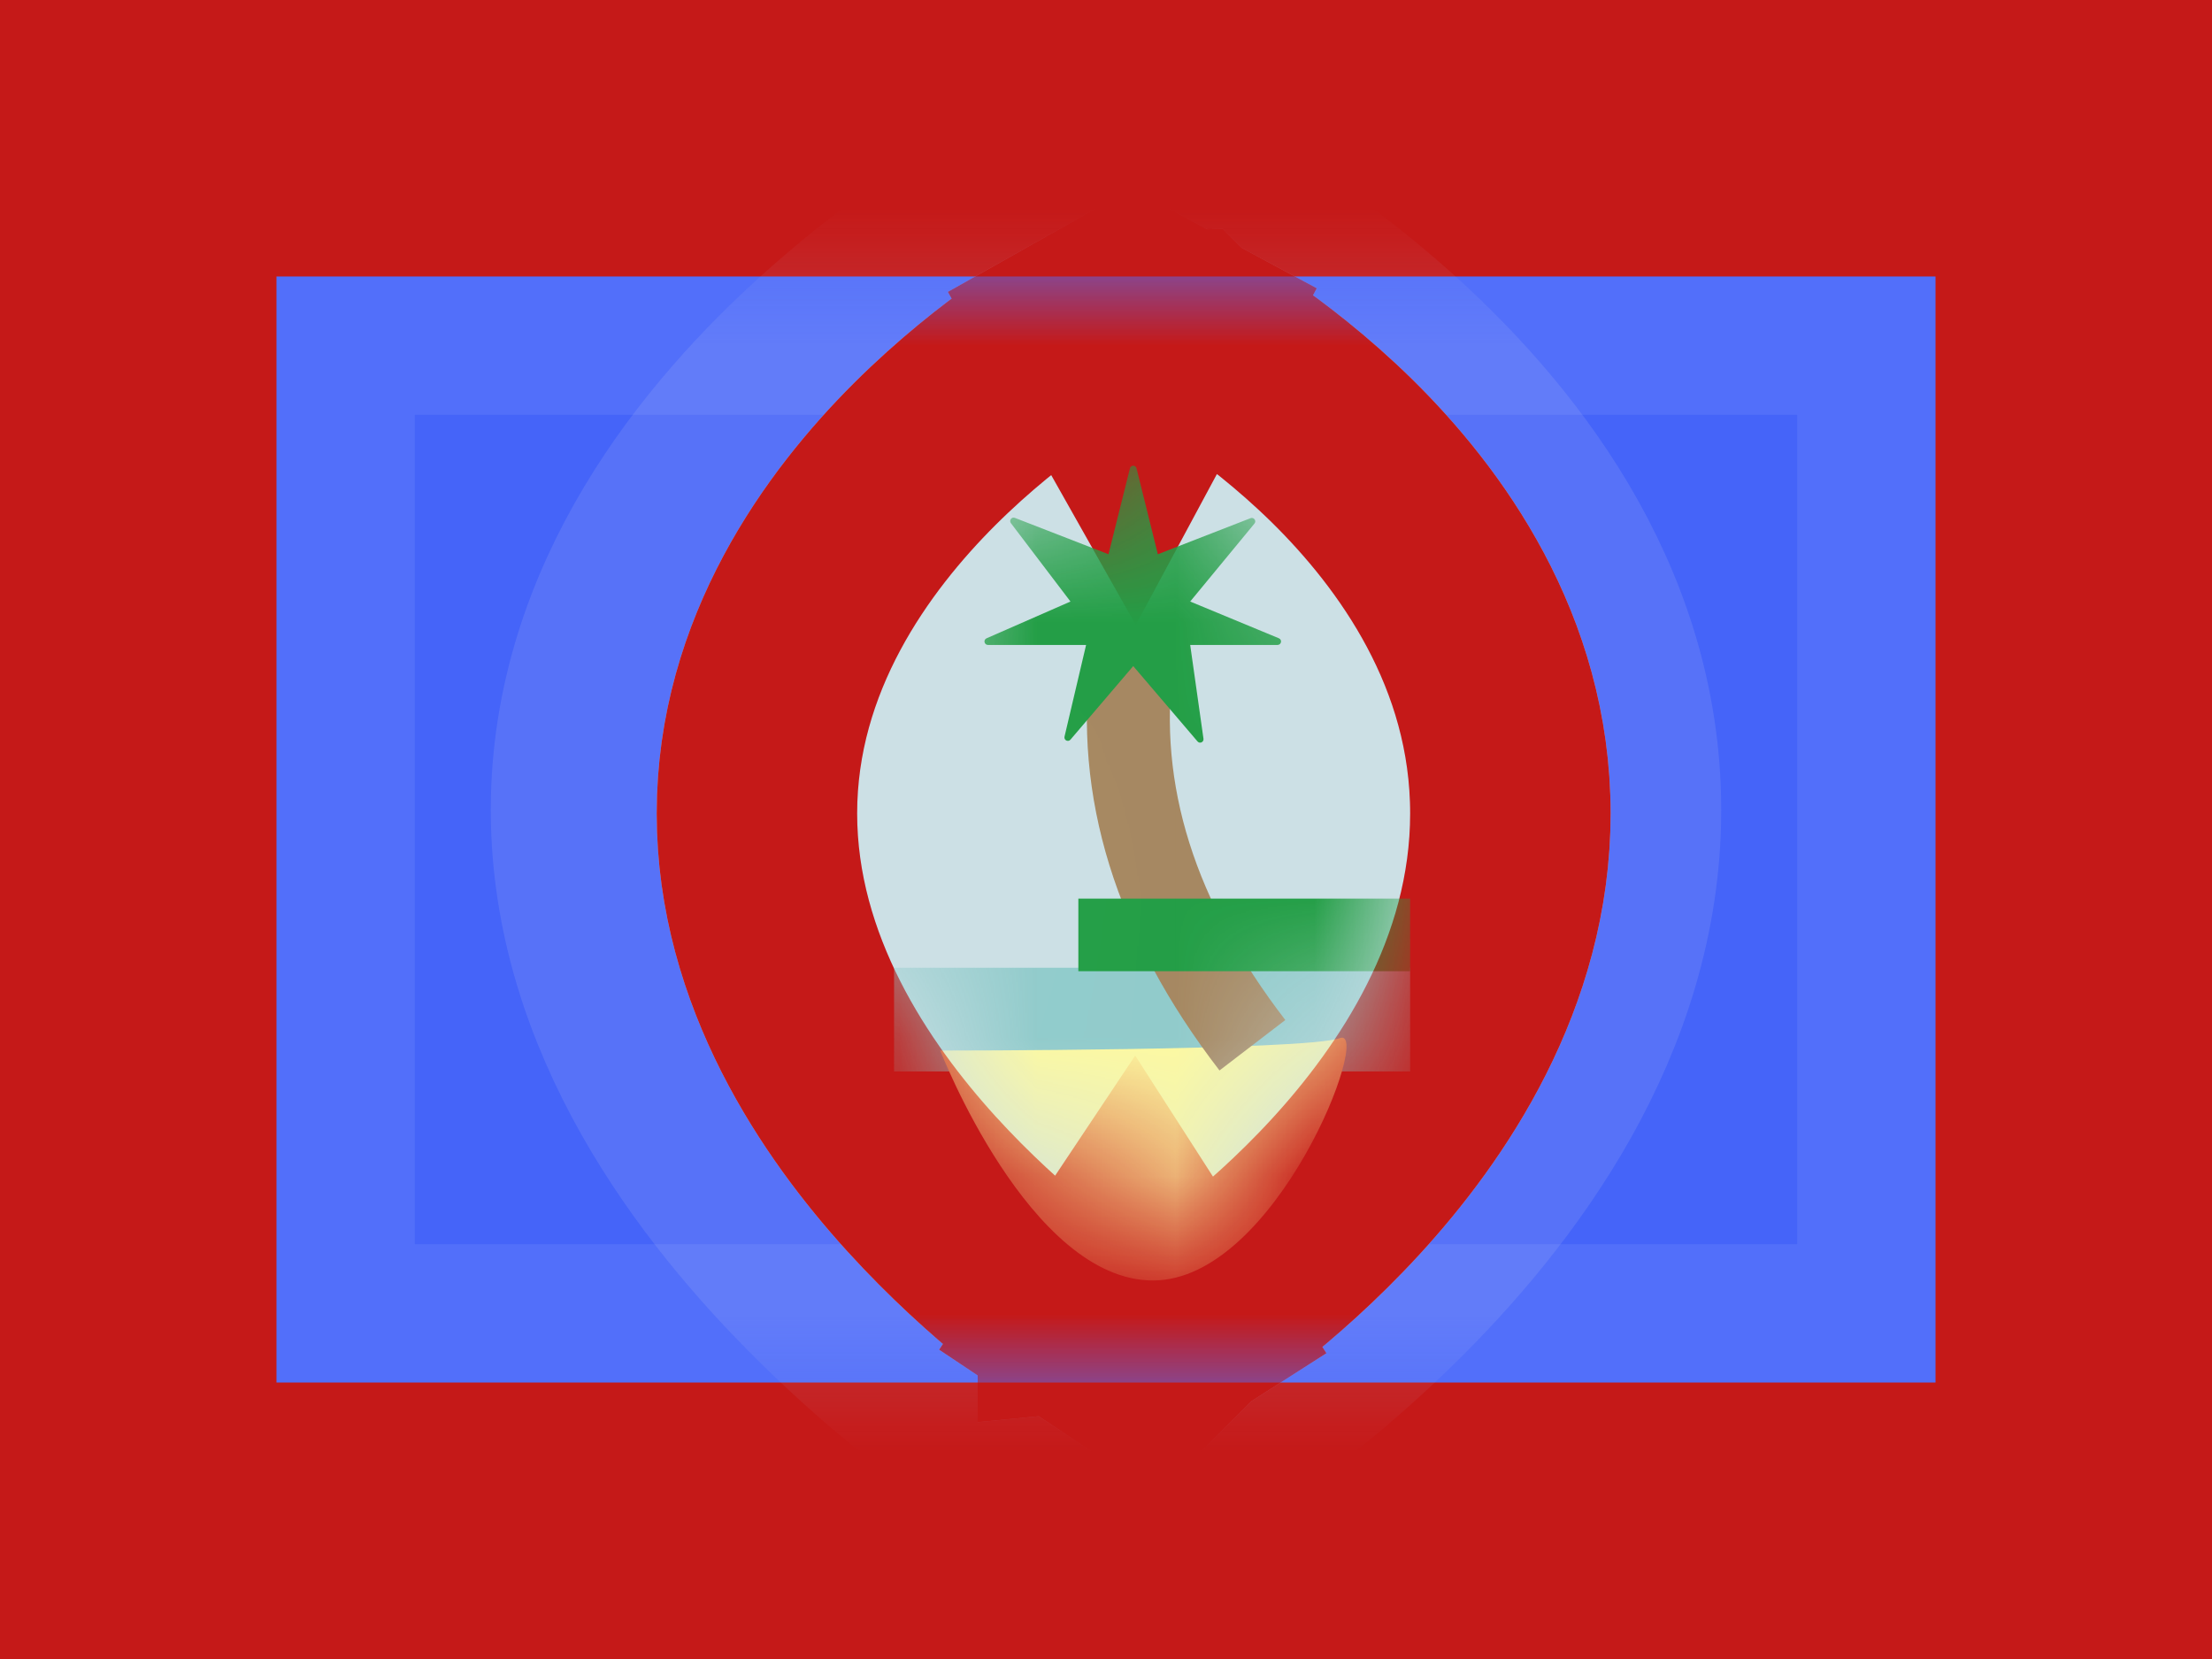 <svg width="16" height="12" viewBox="0 0 16 12" fill="none" xmlns="http://www.w3.org/2000/svg">
<rect x="0" y="0" width="16" height="12" fill="#333333" stroke="none"/>
<g clip-path="url(#clip0_270_55121)">
<rect width="16" height="12" fill="white"/>
<path fill-rule="evenodd" clip-rule="evenodd" d="M0 0H16V12H0V0Z" fill="#C51918"/>
<path fill-rule="evenodd" clip-rule="evenodd" d="M2 2H14V10H2V2Z" fill="#4564F9"/>
<path d="M2.5 2.5H13.5V9.5H2.5V2.5Z" stroke="#CBDAFF" stroke-opacity="0.1"/>
<mask id="mask0_270_55121" style="mask-type:luminance" maskUnits="userSpaceOnUse" x="2" y="2" width="12" height="8">
<path fill-rule="evenodd" clip-rule="evenodd" d="M2 2H14V10H2V2Z" fill="white"/>
<path d="M2.5 2.5H13.5V9.5H2.5V2.5Z" stroke="white"/>
</mask>
<g mask="url(#mask0_270_55121)">
<path fill-rule="evenodd" clip-rule="evenodd" d="M8 2C8 2 11 3.448 11 5.859C11 8.27 8 10 8 10C8 10 5 8.202 5 5.859C5 3.515 8 2 8 2Z" fill="#CCE0E5"/>
<path d="M8 2L8.315 1.347L7.993 1.191L7.673 1.353L8 2ZM8 2C8.315 1.347 8.315 1.347 8.316 1.347L8.316 1.347L8.317 1.348L8.321 1.35L8.331 1.355L8.363 1.371C8.39 1.384 8.427 1.404 8.473 1.429C8.566 1.479 8.695 1.552 8.849 1.647C9.155 1.835 9.566 2.116 9.98 2.482C10.787 3.195 11.725 4.342 11.725 5.859C11.725 7.362 10.8 8.575 10.007 9.352C9.598 9.752 9.192 10.068 8.889 10.283C8.737 10.391 8.609 10.475 8.517 10.533C8.471 10.562 8.435 10.585 8.408 10.601L8.377 10.619L8.367 10.625L8.364 10.627L8.363 10.627L8.363 10.628C8.362 10.628 8.362 10.628 8 10M8 2C7.673 1.353 7.673 1.353 7.673 1.353L7.672 1.353L7.671 1.354L7.668 1.356L7.658 1.361L7.626 1.377C7.6 1.391 7.562 1.411 7.516 1.437C7.424 1.489 7.296 1.564 7.142 1.661C6.838 1.855 6.429 2.141 6.016 2.511C5.217 3.226 4.275 4.373 4.275 5.859C4.275 7.33 5.203 8.545 5.99 9.323C6.397 9.727 6.802 10.048 7.104 10.268C7.256 10.379 7.383 10.465 7.474 10.525C7.519 10.554 7.556 10.578 7.582 10.594L7.613 10.613L7.622 10.619L7.625 10.621L7.626 10.621L7.627 10.622C7.627 10.622 7.627 10.622 8 10M8 10L8.362 10.628L7.993 10.841L7.627 10.622L8 10Z" stroke="#C1C9F1" stroke-opacity="0.148" stroke-width="1.45"/>
<path d="M8.2 3.018L8.543 2.38L8.192 2.191L7.844 2.387L8.2 3.018ZM8.2 3.018C8.543 2.38 8.543 2.38 8.544 2.38L8.544 2.38L8.545 2.381L8.548 2.382L8.556 2.387L8.58 2.4C8.6 2.412 8.627 2.427 8.66 2.447C8.725 2.486 8.816 2.543 8.923 2.617C9.136 2.763 9.421 2.98 9.709 3.263C10.271 3.817 10.925 4.708 10.925 5.884C10.925 7.047 10.282 7.986 9.734 8.583C9.452 8.89 9.172 9.133 8.962 9.299C8.857 9.382 8.768 9.447 8.704 9.492C8.672 9.515 8.646 9.533 8.627 9.546L8.604 9.561L8.596 9.566L8.594 9.568L8.593 9.568L8.592 9.569C8.592 9.569 8.592 9.569 8.2 8.959M8.2 3.018C7.844 2.387 7.844 2.387 7.844 2.387L7.844 2.387L7.842 2.388L7.84 2.389L7.832 2.394L7.808 2.407C7.789 2.419 7.762 2.435 7.73 2.455C7.665 2.496 7.575 2.554 7.469 2.63C7.257 2.779 6.974 3 6.688 3.285C6.133 3.839 5.475 4.731 5.475 5.884C5.475 7.025 6.121 7.964 6.663 8.561C6.944 8.87 7.222 9.117 7.43 9.286C7.535 9.371 7.623 9.437 7.687 9.484C7.719 9.507 7.744 9.525 7.763 9.538L7.786 9.554L7.793 9.559L7.796 9.561L7.797 9.561L7.797 9.562C7.797 9.562 7.798 9.562 8.2 8.959M8.2 8.959L8.592 9.569L8.192 9.825L7.798 9.562L8.2 8.959Z" fill="#CCE0E5"/>
<path d="M8.2 3.018L8.543 2.38L8.192 2.191L7.844 2.387L8.2 3.018ZM8.2 3.018C8.543 2.38 8.543 2.38 8.544 2.38L8.544 2.38L8.545 2.381L8.548 2.382L8.556 2.387L8.58 2.4C8.6 2.412 8.627 2.427 8.66 2.447C8.725 2.486 8.816 2.543 8.923 2.617C9.136 2.763 9.421 2.98 9.709 3.263C10.271 3.817 10.925 4.708 10.925 5.884C10.925 7.047 10.282 7.986 9.734 8.583C9.452 8.89 9.172 9.133 8.962 9.299C8.857 9.382 8.768 9.447 8.704 9.492C8.672 9.515 8.646 9.533 8.627 9.546L8.604 9.561L8.596 9.566L8.594 9.568L8.593 9.568L8.592 9.569C8.592 9.569 8.592 9.569 8.2 8.959M8.2 3.018C7.844 2.387 7.844 2.387 7.844 2.387L7.844 2.387L7.842 2.388L7.84 2.389L7.832 2.394L7.808 2.407C7.789 2.419 7.762 2.435 7.73 2.455C7.665 2.496 7.575 2.554 7.469 2.63C7.257 2.779 6.974 3 6.688 3.285C6.133 3.839 5.475 4.731 5.475 5.884C5.475 7.025 6.121 7.964 6.663 8.561C6.944 8.87 7.222 9.117 7.43 9.286C7.535 9.371 7.623 9.437 7.687 9.484C7.719 9.507 7.744 9.525 7.763 9.538L7.786 9.554L7.793 9.559L7.796 9.561L7.797 9.561L7.797 9.562C7.797 9.562 7.798 9.562 8.2 8.959M8.2 8.959L8.592 9.569L8.192 9.825L7.798 9.562L8.2 8.959Z" stroke="#C1C9F1" stroke-opacity="0.748" stroke-width="1.45"/>
<path d="M8.2 3.018L8.543 2.38L8.192 2.191L7.844 2.387L8.2 3.018ZM8.2 3.018C8.543 2.38 8.543 2.38 8.544 2.38L8.544 2.38L8.545 2.381L8.548 2.382L8.556 2.387L8.58 2.4C8.6 2.412 8.627 2.427 8.66 2.447C8.725 2.486 8.816 2.543 8.923 2.617C9.136 2.763 9.421 2.98 9.709 3.263C10.271 3.817 10.925 4.708 10.925 5.884C10.925 7.047 10.282 7.986 9.734 8.583C9.452 8.89 9.172 9.133 8.962 9.299C8.857 9.382 8.768 9.447 8.704 9.492C8.672 9.515 8.646 9.533 8.627 9.546L8.604 9.561L8.596 9.566L8.594 9.568L8.593 9.568L8.592 9.569C8.592 9.569 8.592 9.569 8.2 8.959M8.2 3.018C7.844 2.387 7.844 2.387 7.844 2.387L7.844 2.387L7.842 2.388L7.84 2.389L7.832 2.394L7.808 2.407C7.789 2.419 7.762 2.435 7.73 2.455C7.665 2.496 7.575 2.554 7.469 2.63C7.257 2.779 6.974 3 6.688 3.285C6.133 3.839 5.475 4.731 5.475 5.884C5.475 7.025 6.121 7.964 6.663 8.561C6.944 8.87 7.222 9.117 7.43 9.286C7.535 9.371 7.623 9.437 7.687 9.484C7.719 9.507 7.744 9.525 7.763 9.538L7.786 9.554L7.793 9.559L7.796 9.561L7.797 9.561L7.797 9.562C7.797 9.562 7.798 9.562 8.2 8.959M8.2 8.959L8.592 9.569L8.192 9.825L7.798 9.562L8.2 8.959Z" stroke="#C51918" stroke-width="1.45"/>
<mask id="mask1_270_55121" style="mask-type:luminance" maskUnits="userSpaceOnUse" x="6" y="3" width="5" height="6">
<path d="M8.666 7.603C8.506 7.776 8.346 7.925 8.206 8.044C8.064 7.921 7.9 7.766 7.737 7.587C7.279 7.082 6.925 6.483 6.925 5.884C6.925 5.297 7.267 4.756 7.712 4.312C7.885 4.139 8.06 3.996 8.206 3.886C8.351 3.991 8.522 4.129 8.691 4.296C9.129 4.728 9.475 5.269 9.475 5.884C9.475 6.511 9.118 7.11 8.666 7.603Z" fill="white"/>
<path d="M8.666 7.603C8.506 7.776 8.346 7.925 8.206 8.044C8.064 7.921 7.9 7.766 7.737 7.587C7.279 7.082 6.925 6.483 6.925 5.884C6.925 5.297 7.267 4.756 7.712 4.312C7.885 4.139 8.06 3.996 8.206 3.886C8.351 3.991 8.522 4.129 8.691 4.296C9.129 4.728 9.475 5.269 9.475 5.884C9.475 6.511 9.118 7.11 8.666 7.603Z" stroke="white" stroke-width="1.45"/>
</mask>
<g mask="url(#mask1_270_55121)">
<rect x="6.467" y="7" width="3.733" height="0.75" fill="#91CBCB"/>
<path fill-rule="evenodd" clip-rule="evenodd" d="M6.801 7.599C6.801 7.599 9.448 7.6 9.691 7.509C9.934 7.417 9.234 9.262 8.34 9.262C7.446 9.262 6.801 7.599 6.801 7.599Z" fill="#FDF9A1"/>
<path d="M9.297 7.378L8.821 7.743C8.072 6.77 7.757 5.762 7.892 4.734L8.487 4.811C8.374 5.673 8.64 6.524 9.297 7.378Z" fill="#A68861"/>
<path fill-rule="evenodd" clip-rule="evenodd" d="M8.197 4.818L7.743 5.35C7.726 5.37 7.694 5.354 7.7 5.328L7.856 4.665H7.146C7.119 4.665 7.111 4.628 7.136 4.617L7.743 4.351L7.312 3.784C7.297 3.764 7.318 3.736 7.341 3.746L8.018 4.009L8.173 3.388C8.179 3.362 8.215 3.362 8.221 3.388L8.375 4.009L9.046 3.748C9.07 3.739 9.09 3.768 9.074 3.787L8.609 4.351L9.251 4.617C9.276 4.628 9.268 4.665 9.241 4.665H8.609L8.705 5.343C8.709 5.368 8.678 5.382 8.662 5.363L8.197 4.818Z" fill="#239E46"/>
<path fill-rule="evenodd" clip-rule="evenodd" d="M7.8 6.5H10.2V7.025H7.8V6.5Z" fill="#239E46"/>
</g>
</g>
</g>
<defs>
<clipPath id="clip0_270_55121">
<rect width="16" height="12" fill="white"/>
</clipPath>
</defs>
</svg>
